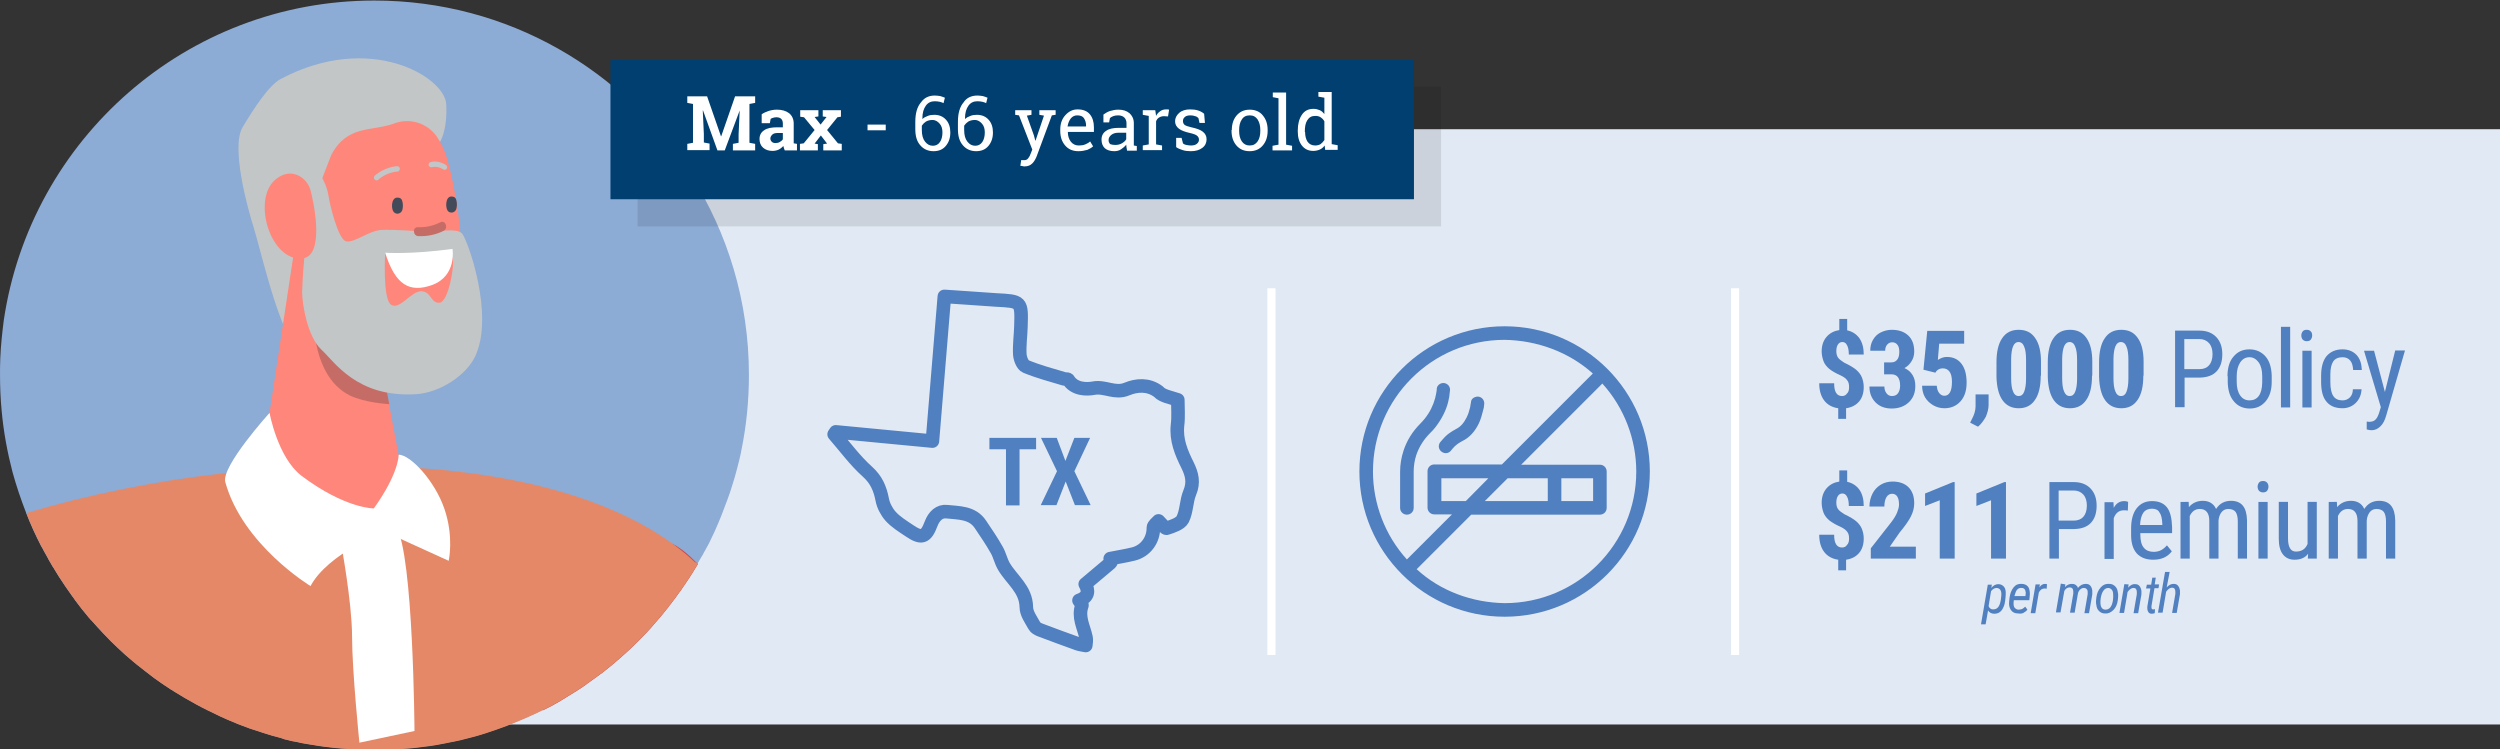 <?xml version="1.0" encoding="utf-8"?>
<!-- Generator: Adobe Illustrator 27.3.1, SVG Export Plug-In . SVG Version: 6.00 Build 0)  -->
<svg version="1.1" id="Layer_1" xmlns="http://www.w3.org/2000/svg" xmlns:xlink="http://www.w3.org/1999/xlink" x="0px" y="0px"
	 viewBox="0 0 921 276.1" style="enable-background:new 0 0 921 276.1;" xml:space="preserve">
<rect x="0" y="0" width="921" height="276.1" fill="#333333" stroke="none"/>
<style type="text/css">
	.st0{fill:#E1E9F4;}
	.st1{fill:#5180C0;}
	.st2{fill:none;stroke:#FFFFFF;stroke-width:3;stroke-miterlimit:10;}
	.st3{fill:none;stroke:#5180C0;stroke-width:5;stroke-linecap:round;stroke-linejoin:round;stroke-miterlimit:10;}
	.st4{fill:#8CABD5;}
	.st5{fill:#F2C3A7;}
	.st6{fill:#FFFFFF;}
	.st7{fill:#FF867A;}
	.st8{fill:#C66C67;}
	.st9{fill:#E7F2F2;}
	.st10{fill:#434A59;}
	.st11{fill:#FFAE43;}
	.st12{opacity:0.1;}
	.st13{fill:#003F70;}
	.st14{fill:#755954;}
	.st15{fill:#7F635D;}
	.st16{fill:#C6C6C6;}
	.st17{fill:#CE4949;}
	.st18{fill:#E58867;}
	.st19{fill:#C2C6C6;}
</style>
<rect x="126.4" y="47.6" class="st0" width="794.6" height="219.3"/>
<g>
	<path class="st1" d="M734.7,226.1c-1,0-1.8-0.4-2.3-1.2l-0.9,5.1h-1.7l2.5-14.6l1.5,0l-0.2,1.2c0.7-0.9,1.6-1.4,2.6-1.4
		c0.9,0,1.6,0.4,2.1,1s0.7,1.6,0.6,2.9c0,0.6-0.1,1.3-0.2,2.2s-0.3,1.7-0.6,2.3C737.4,225.3,736.3,226.1,734.7,226.1z M737.3,218.6
		c-0.1-1.3-0.7-1.9-1.7-2c-0.8,0-1.5,0.4-2.1,1.2l-0.9,5.5c0.3,0.8,0.9,1.2,1.6,1.2c0.8,0,1.4-0.2,1.9-0.8s0.8-1.5,1-2.7
		S737.3,219,737.3,218.6z"/>
	<path class="st1" d="M743.5,226c-1.2,0-2.1-0.4-2.7-1.3s-0.8-2-0.6-3.4l0.1-1c0.2-1.6,0.7-2.9,1.5-3.9s1.8-1.4,3-1.3
		c1,0,1.8,0.4,2.3,1s0.7,1.6,0.7,2.8l-0.1,1.2l-0.1,1l-5.7,0c-0.1,0.6-0.1,1-0.1,1.4c0,0.7,0.2,1.2,0.5,1.5s0.8,0.6,1.3,0.6
		c0.4,0,0.8-0.1,1.2-0.2s0.8-0.5,1.3-0.9l0.8,1.1c-0.4,0.5-0.9,0.9-1.5,1.2S744.2,226.1,743.5,226z M744.8,216.6
		c-1.2-0.1-2,0.6-2.4,2.1l-0.3,0.9l4.1,0l0-0.3c0-0.3,0.1-0.6,0.1-0.9C746.2,217.2,745.7,216.6,744.8,216.6z"/>
	<path class="st1" d="M754,216.9c-0.3-0.1-0.5-0.1-0.8-0.1c-0.9,0-1.6,0.5-2.1,1.5l-1.3,7.6h-1.7l1.8-10.6l1.6,0l-0.2,1.1
		c0.6-0.9,1.3-1.3,2.1-1.3c0.2,0,0.4,0.1,0.7,0.1L754,216.9z"/>
	<path class="st1" d="M760.9,215.3l-0.2,1c0.7-0.8,1.6-1.2,2.6-1.2c0.5,0,1,0.1,1.4,0.4s0.7,0.6,0.8,1.1c0.8-1,1.8-1.5,2.9-1.5
		c0.7,0,1.3,0.2,1.7,0.7s0.6,1,0.7,1.8c0,0.4,0,0.9,0,1.4l-1.2,6.9h-1.7l1.2-7l0-0.8c0-0.5-0.1-0.8-0.4-1.1s-0.6-0.4-1-0.4
		c-0.5,0-1,0.2-1.4,0.6s-0.7,0.9-0.8,1.5v0l-1.2,7h-1.7l1.2-7c0-0.3,0-0.5,0-0.8c0-1-0.5-1.5-1.3-1.5c-0.8,0-1.5,0.4-2,1.3l-1.4,7.9
		h-1.7l1.8-10.6L760.9,215.3z"/>
	<path class="st1" d="M772.3,220.1c0.2-1.5,0.7-2.7,1.6-3.7s1.9-1.4,3.1-1.3c0.8,0,1.4,0.2,2,0.7s0.9,1,1.1,1.8s0.3,1.6,0.2,2.5
		l-0.1,1c-0.2,1.5-0.7,2.7-1.6,3.6s-1.9,1.4-3.1,1.3c-0.8,0-1.4-0.2-2-0.7s-0.9-1-1.1-1.8s-0.3-1.6-0.2-2.5L772.3,220.1z
		 M773.8,221.8c0,0.9,0.1,1.5,0.4,2s0.7,0.7,1.3,0.8c0.8,0,1.4-0.2,1.9-0.8s0.8-1.4,1-2.6l0.1-1.1l0-0.7c0-0.9-0.1-1.6-0.4-2
		s-0.7-0.7-1.3-0.8c-0.8,0-1.4,0.3-1.9,1s-0.8,1.6-1,2.8l-0.1,1L773.8,221.8z"/>
	<path class="st1" d="M784.2,215.3l-0.2,1.2c0.8-0.9,1.6-1.4,2.6-1.3c0.7,0,1.2,0.2,1.6,0.7s0.6,1.1,0.7,1.8c0,0.4,0,0.9,0,1.3
		l-1.2,6.9H786l1.2-7l0-0.8c0-1-0.4-1.5-1.2-1.5c-0.7,0-1.3,0.4-1.9,1.1l-0.3,0.4l-1.3,7.7h-1.7l1.8-10.6L784.2,215.3z"/>
	<path class="st1" d="M794.2,212.7l-0.4,2.6h1.6l-0.2,1.4h-1.5l-1.1,6.6l0,0.4c0,0.6,0.2,0.8,0.6,0.8c0.2,0,0.4,0,0.7-0.1l-0.1,1.5
		c-0.4,0.1-0.7,0.2-1.1,0.2c-0.6,0-1-0.2-1.3-0.7s-0.4-1.2-0.3-2.1l1.1-6.5h-1.6l0.3-1.4h1.6l0.4-2.6H794.2z"/>
	<path class="st1" d="M798.2,216.4c0.8-0.9,1.6-1.3,2.6-1.3c0.7,0,1.2,0.2,1.6,0.7s0.6,1.1,0.7,1.8c0,0.4,0,0.9,0,1.3l-1.2,6.9h-1.7
		l1.2-7l0-0.8c0-1-0.4-1.5-1.2-1.5c-0.7,0-1.3,0.4-1.9,1.1l-0.3,0.4l-1.3,7.7h-1.7l2.6-15h1.7L798.2,216.4z"/>
</g>
<g>
	<g>
		<path class="st1" d="M681.2,142.6c0-1.1-0.2-1.9-0.7-2.5c-0.4-0.6-1.2-1.2-2.2-1.7c-2-0.9-3.4-1.7-4.4-2.5
			c-0.9-0.8-1.7-1.7-2.1-2.8s-0.7-2.3-0.7-3.7c0-2.1,0.6-3.9,1.8-5.3s2.8-2.2,4.7-2.5v-4.1h2.9v4.2c1.9,0.4,3.4,1.4,4.5,2.9
			c1.1,1.6,1.6,3.6,1.6,6h-5.5c0-1.5-0.2-2.7-0.7-3.5c-0.4-0.8-1-1.1-1.7-1.1c-0.7,0-1.2,0.3-1.6,0.9c-0.4,0.6-0.6,1.4-0.6,2.5
			c0,0.9,0.2,1.7,0.6,2.3c0.4,0.6,1.2,1.2,2.3,1.9c2.1,1,3.6,1.9,4.5,2.7c0.9,0.8,1.6,1.7,2,2.7s0.7,2.2,0.7,3.6
			c0,2.2-0.6,4-1.7,5.3c-1.2,1.4-2.8,2.2-4.8,2.5v3.9h-2.9v-3.9c-2.2-0.3-4-1.3-5.2-2.9c-1.2-1.6-1.8-3.7-1.8-6.3h5.5
			c0,1.5,0.2,2.7,0.7,3.5c0.5,0.8,1.2,1.2,2.2,1.2c0.8,0,1.4-0.3,1.8-0.9C681,144.5,681.2,143.7,681.2,142.6z"/>
		<path class="st1" d="M694.1,133.5h2.7c1,0,1.7-0.4,2.2-1.1c0.5-0.7,0.7-1.6,0.7-2.8c0-1.1-0.2-2-0.7-2.6c-0.5-0.6-1.1-0.9-1.9-0.9
			c-0.8,0-1.4,0.3-1.9,0.9c-0.5,0.6-0.7,1.3-0.7,2.2h-5.5c0-1.5,0.3-2.8,1-4c0.7-1.2,1.6-2.1,2.8-2.7s2.6-1,4.1-1
			c2.6,0,4.6,0.7,6.1,2.1c1.5,1.4,2.2,3.4,2.2,5.9c0,1.3-0.3,2.5-1,3.6c-0.7,1.1-1.5,1.9-2.6,2.5c1.3,0.6,2.3,1.4,3,2.6
			c0.7,1.1,1,2.5,1,4c0,2.5-0.8,4.5-2.4,6c-1.6,1.5-3.7,2.3-6.3,2.3c-2.4,0-4.4-0.7-5.9-2.2c-1.5-1.5-2.3-3.4-2.3-5.9h5.5
			c0,1,0.3,1.9,0.8,2.5c0.5,0.7,1.2,1,2,1c0.9,0,1.7-0.3,2.2-1s0.8-1.6,0.8-2.8c0-2.8-1.1-4.2-3.2-4.2h-2.7V133.5z"/>
		<path class="st1" d="M708.6,136.2l1.4-14.3h13.6v4.7h-9.2l-0.5,6c1.1-0.7,2.1-1.1,3.3-1.1c2.3,0,4.1,0.8,5.4,2.5
			c1.3,1.7,1.9,4,1.9,7c0,2.8-0.7,5.1-2.2,6.8c-1.5,1.7-3.5,2.6-6,2.6c-1.5,0-2.9-0.4-4.1-1.1s-2.3-1.7-3-2.9s-1.1-2.7-1.1-4.3h5.4
			c0.1,1.2,0.4,2.1,0.9,2.7c0.5,0.6,1.1,1,1.9,1c0.9,0,1.6-0.4,2.1-1.3c0.5-0.9,0.7-2.2,0.7-3.9c0-1.6-0.3-2.9-0.9-3.7
			c-0.6-0.8-1.4-1.2-2.5-1.2c-1,0-1.8,0.4-2.4,1.1l-0.3,0.5L708.6,136.2z"/>
		<path class="st1" d="M728.7,157.2l-2.9-1.5l0.7-1.4c0.8-1.5,1.3-3.1,1.3-4.6v-4.4h4.8l0,3.9c0,1.4-0.4,2.8-1,4.3
			C730.8,154.9,729.9,156.2,728.7,157.2z"/>
		<path class="st1" d="M751.8,138.4c0,3.9-0.7,6.9-2.1,8.9c-1.4,2.1-3.4,3.1-6,3.1c-2.6,0-4.6-1-6-3s-2.1-4.9-2.2-8.6v-5.3
			c0-3.9,0.7-6.9,2.1-8.9c1.4-2.1,3.4-3.1,6.1-3.1s4.7,1,6.1,3.1c1.4,2,2.1,4.9,2.1,8.7V138.4z M746.4,132.7c0-2.2-0.2-3.9-0.7-5
			c-0.4-1.1-1.1-1.7-2.1-1.7c-1.7,0-2.6,2-2.7,6.1v7c0,2.3,0.2,4,0.7,5.1c0.4,1.1,1.1,1.7,2.1,1.7c0.9,0,1.6-0.5,2-1.6
			c0.4-1,0.7-2.6,0.7-4.8V132.7z"/>
		<path class="st1" d="M770.7,138.4c0,3.9-0.7,6.9-2.1,8.9c-1.4,2.1-3.4,3.1-6,3.1c-2.6,0-4.6-1-6-3s-2.1-4.9-2.2-8.6v-5.3
			c0-3.9,0.7-6.9,2.1-8.9c1.4-2.1,3.4-3.1,6.1-3.1s4.7,1,6.1,3.1c1.4,2,2.1,4.9,2.1,8.7V138.4z M765.2,132.7c0-2.2-0.2-3.9-0.7-5
			c-0.4-1.1-1.1-1.7-2.1-1.7c-1.7,0-2.6,2-2.7,6.1v7c0,2.3,0.2,4,0.7,5.1c0.4,1.1,1.1,1.7,2.1,1.7c0.9,0,1.6-0.5,2-1.6
			c0.4-1,0.7-2.6,0.7-4.8V132.7z"/>
		<path class="st1" d="M789.6,138.4c0,3.9-0.7,6.9-2.1,8.9c-1.4,2.1-3.4,3.1-6,3.1c-2.6,0-4.6-1-6-3s-2.1-4.9-2.2-8.6v-5.3
			c0-3.9,0.7-6.9,2.1-8.9c1.4-2.1,3.4-3.1,6.1-3.1s4.7,1,6.1,3.1c1.4,2,2.1,4.9,2.1,8.7V138.4z M784.1,132.7c0-2.2-0.2-3.9-0.7-5
			c-0.4-1.1-1.1-1.7-2.1-1.7c-1.7,0-2.6,2-2.7,6.1v7c0,2.3,0.2,4,0.7,5.1c0.4,1.1,1.1,1.7,2.1,1.7c0.9,0,1.6-0.5,2-1.6
			c0.4-1,0.7-2.6,0.7-4.8V132.7z"/>
		<path class="st1" d="M804.8,139v11h-3.5v-28.2h9c2.6,0,4.7,0.8,6.2,2.4c1.5,1.6,2.2,3.7,2.2,6.3c0,2.7-0.7,4.8-2.1,6.3
			c-1.4,1.5-3.4,2.2-6,2.3H804.8z M804.8,136h5.4c1.6,0,2.8-0.5,3.6-1.4c0.8-0.9,1.3-2.3,1.3-4.1c0-1.7-0.4-3.1-1.3-4.1
			c-0.9-1-2.1-1.5-3.6-1.5h-5.5V136z"/>
		<path class="st1" d="M820.6,138.6c0-3,0.7-5.5,2.2-7.2c1.5-1.8,3.4-2.7,5.9-2.7c2.4,0,4.4,0.9,5.9,2.6c1.5,1.7,2.2,4.1,2.3,7.1
			v2.2c0,3-0.7,5.4-2.2,7.2c-1.5,1.8-3.4,2.7-5.9,2.7c-2.4,0-4.4-0.9-5.8-2.6c-1.5-1.7-2.2-4-2.3-7V138.6z M824,140.6
			c0,2.2,0.4,3.8,1.3,5.1c0.8,1.2,2,1.8,3.4,1.8c3,0,4.6-2.2,4.7-6.5v-2.4c0-2.1-0.4-3.8-1.3-5.1c-0.9-1.2-2-1.9-3.4-1.9
			c-1.4,0-2.5,0.6-3.4,1.9c-0.8,1.2-1.3,2.9-1.3,5.1V140.6z"/>
		<path class="st1" d="M843.7,150.1h-3.4v-29.7h3.4V150.1z"/>
		<path class="st1" d="M851.8,123.6c0,0.6-0.2,1.1-0.5,1.5c-0.3,0.4-0.8,0.6-1.5,0.6c-0.6,0-1.1-0.2-1.5-0.6
			c-0.3-0.4-0.5-0.9-0.5-1.5c0-0.6,0.2-1.1,0.5-1.5c0.3-0.4,0.8-0.6,1.5-0.6s1.1,0.2,1.5,0.6C851.7,122.5,851.8,123,851.8,123.6z
			 M851.6,150.1h-3.4v-20.9h3.4V150.1z"/>
		<path class="st1" d="M863,147.5c1.1,0,2-0.4,2.7-1.1c0.7-0.7,1.1-1.7,1.1-3h3.2c-0.1,2-0.8,3.7-2.1,5c-1.3,1.3-3,2-4.9,2
			c-2.6,0-4.6-0.8-5.9-2.4c-1.4-1.6-2-4.1-2-7.3v-2.3c0-3.2,0.7-5.6,2-7.2c1.4-1.6,3.3-2.5,5.9-2.5c2.1,0,3.8,0.7,5.1,2
			c1.3,1.4,1.9,3.2,2,5.6h-3.2c-0.1-1.5-0.4-2.7-1.1-3.5c-0.7-0.8-1.6-1.2-2.8-1.2c-1.5,0-2.7,0.5-3.4,1.5c-0.7,1-1.1,2.6-1.1,4.9
			v2.7c0,2.5,0.4,4.2,1.1,5.2C860.3,147,861.5,147.5,863,147.5z"/>
		<path class="st1" d="M878.6,144.4l3.8-15.3h3.6l-6.9,23.9c-0.5,1.8-1.2,3.2-2.2,4.1c-0.9,0.9-2,1.4-3.2,1.4
			c-0.5,0-1.1-0.1-1.8-0.3v-2.9l0.8,0.1c1,0,1.8-0.2,2.3-0.7c0.6-0.5,1-1.3,1.4-2.4l0.7-2.3l-6.2-20.8h3.7L878.6,144.4z"/>
	</g>
	<g>
		<path class="st1" d="M681.2,198.4c0-1.1-0.2-1.9-0.7-2.5c-0.4-0.6-1.2-1.2-2.2-1.7c-2-0.9-3.4-1.7-4.4-2.5
			c-0.9-0.8-1.7-1.7-2.1-2.8s-0.7-2.3-0.7-3.7c0-2.1,0.6-3.9,1.8-5.3s2.8-2.2,4.7-2.5v-4.1h2.9v4.2c1.9,0.4,3.4,1.4,4.5,2.9
			c1.1,1.6,1.6,3.6,1.6,6h-5.5c0-1.5-0.2-2.7-0.7-3.5c-0.4-0.8-1-1.1-1.7-1.1c-0.7,0-1.2,0.3-1.6,0.9c-0.4,0.6-0.6,1.4-0.6,2.5
			c0,0.9,0.2,1.7,0.6,2.3c0.4,0.6,1.2,1.2,2.3,1.9c2.1,1,3.6,1.9,4.5,2.7c0.9,0.8,1.6,1.7,2,2.7s0.7,2.2,0.7,3.6
			c0,2.2-0.6,4-1.7,5.3c-1.2,1.4-2.8,2.2-4.8,2.5v3.9h-2.9v-3.9c-2.2-0.3-4-1.3-5.2-2.9c-1.2-1.6-1.8-3.7-1.8-6.3h5.5
			c0,1.5,0.2,2.7,0.7,3.5c0.5,0.8,1.2,1.2,2.2,1.2c0.8,0,1.4-0.3,1.8-0.9C681,200.2,681.2,199.4,681.2,198.4z"/>
		<path class="st1" d="M705.8,205.8h-16.6V202l7.6-9.7c1-1.3,1.7-2.5,2.1-3.5s0.7-2,0.7-2.9c0-1.3-0.2-2.2-0.6-2.9
			c-0.4-0.7-1.1-1.1-1.9-1.1c-0.9,0-1.6,0.4-2.1,1.2c-0.5,0.8-0.8,2-0.8,3.5h-5.5c0-1.7,0.4-3.3,1.1-4.7c0.7-1.4,1.7-2.5,3-3.3
			c1.3-0.8,2.8-1.2,4.4-1.2c2.5,0,4.5,0.7,5.9,2.1c1.4,1.4,2.1,3.4,2.1,5.9c0,1.6-0.4,3.2-1.2,4.8s-2.2,3.6-4.2,6l-3.6,5.2h9.6
			V205.8z"/>
		<path class="st1" d="M720.1,205.8h-5.5v-21.5l-5.4,2.1v-4.6l10.3-4.2h0.6V205.8z"/>
		<path class="st1" d="M739,205.8h-5.5v-21.5l-5.4,2.1v-4.6l10.3-4.2h0.6V205.8z"/>
		<path class="st1" d="M758.5,194.8v11h-3.5v-28.2h9c2.6,0,4.7,0.8,6.2,2.4c1.5,1.6,2.2,3.7,2.2,6.3c0,2.7-0.7,4.8-2.1,6.3
			c-1.4,1.5-3.4,2.2-6,2.3H758.5z M758.5,191.8h5.4c1.6,0,2.8-0.5,3.6-1.4c0.8-0.9,1.3-2.3,1.3-4.1c0-1.7-0.4-3.1-1.3-4.1
			c-0.9-1-2.1-1.5-3.6-1.5h-5.5V191.8z"/>
		<path class="st1" d="M783.9,188.1c-0.5-0.1-1-0.1-1.5-0.1c-1.8,0-3,1-3.7,2.9v15h-3.4v-20.9h3.3l0.1,2.1c0.9-1.7,2.2-2.5,3.9-2.5
			c0.5,0,1,0.1,1.4,0.3L783.9,188.1z"/>
		<path class="st1" d="M793.2,206.2c-2.6,0-4.6-0.8-6-2.3c-1.4-1.6-2.1-3.8-2.1-6.8v-2.5c0-3.1,0.7-5.6,2-7.3
			c1.4-1.8,3.3-2.7,5.7-2.7c2.5,0,4.3,0.8,5.5,2.3s1.8,4,1.9,7.3v2.2h-11.7v0.5c0,2.2,0.4,3.9,1.3,4.9c0.8,1,2.1,1.5,3.6,1.5
			c1,0,1.9-0.2,2.7-0.6c0.8-0.4,1.5-1,2.2-1.8l1.8,2.2C798.5,205.2,796.3,206.2,793.2,206.2z M792.8,187.4c-1.4,0-2.5,0.5-3.2,1.5
			c-0.7,1-1.1,2.5-1.2,4.5h8.2V193c-0.1-2-0.4-3.4-1.1-4.3C795.1,187.9,794.1,187.4,792.8,187.4z"/>
		<path class="st1" d="M806.3,184.9l0.1,1.9c1.3-1.5,3-2.3,5.1-2.3c2.3,0,4,1,4.9,3c1.3-2,3.1-3,5.5-3c3.9,0,5.8,2.4,5.9,7.2v14.1
			h-3.4V192c0-1.5-0.3-2.7-0.8-3.4s-1.5-1.1-2.7-1.1c-1,0-1.9,0.4-2.5,1.2c-0.6,0.8-1,1.8-1.1,3.1v14h-3.4v-13.9
			c0-2.9-1.2-4.4-3.5-4.4c-1.7,0-2.9,0.9-3.7,2.6v15.7h-3.4v-20.9H806.3z"/>
		<path class="st1" d="M835.7,179.3c0,0.6-0.2,1.1-0.5,1.5c-0.3,0.4-0.8,0.6-1.5,0.6c-0.6,0-1.1-0.2-1.5-0.6
			c-0.3-0.4-0.5-0.9-0.5-1.5c0-0.6,0.2-1.1,0.5-1.5c0.3-0.4,0.8-0.6,1.5-0.6s1.1,0.2,1.5,0.6C835.6,178.3,835.7,178.8,835.7,179.3z
			 M835.5,205.8H832v-20.9h3.4V205.8z"/>
		<path class="st1" d="M850.3,204c-1.1,1.5-2.8,2.2-5,2.2c-1.9,0-3.3-0.7-4.3-2s-1.5-3.2-1.5-5.7v-13.6h3.4v13.4
			c0,3.3,1,4.9,2.9,4.9c2.1,0,3.5-0.9,4.3-2.8v-15.5h3.4v20.9h-3.3L850.3,204z"/>
		<path class="st1" d="M860.9,184.9l0.1,1.9c1.3-1.5,3-2.3,5.1-2.3c2.3,0,4,1,4.9,3c1.3-2,3.1-3,5.5-3c3.9,0,5.8,2.4,5.9,7.2v14.1
			h-3.4V192c0-1.5-0.3-2.7-0.8-3.4s-1.5-1.1-2.7-1.1c-1,0-1.9,0.4-2.5,1.2c-0.6,0.8-1,1.8-1.1,3.1v14h-3.4v-13.9
			c0-2.9-1.2-4.4-3.5-4.4c-1.7,0-2.9,0.9-3.7,2.6v15.7h-3.4v-20.9H860.9z"/>
	</g>
</g>
<line class="st2" x1="468.4" y1="106.2" x2="468.4" y2="241.3"/>
<line class="st2" x1="639.2" y1="106.2" x2="639.2" y2="241.3"/>
<path class="st1" d="M554.3,120.2c29.5,0,53.5,23.9,53.5,53.5s-23.9,53.5-53.5,53.5c-29.5,0-53.5-23.9-53.5-53.5
	S524.8,120.2,554.3,120.2L554.3,120.2z M590.3,141.3l-29.9,29.9h29c1.4,0,2.5,1.1,2.5,2.5v13.4c0,1.4-1.1,2.5-2.5,2.5H542
	l-20.1,20.1c8.8,8.1,20.5,12.3,32.4,12.5c26.8,0,48.5-21.7,48.5-48.5C602.8,161.8,598.3,150.1,590.3,141.3L590.3,141.3z
	 M554.3,125.2c-26.8,0-48.5,21.7-48.5,48.5c0,11.9,4.5,23.6,12.5,32.4l16.6-16.6h-6.5c-1.4,0-2.5-1.1-2.5-2.5v-13.4
	c0-1.4,1.1-2.5,2.5-2.5h24.9l33.5-33.5C577.9,129.6,566.2,125.4,554.3,125.2L554.3,125.2z M531.7,141.1c1.4,0,2.5,1.1,2.5,2.5
	c-0.2,2.3-0.4,3.3-0.7,4.5c-0.8,3.2-2.4,6.3-4.7,9.3c-0.6,0.8-1.3,1.5-2,2.2c-2.4,2.4-4,5.1-5,7.9c-0.7,2.1-1,4.2-1,6.2v13.4
	c0,1.4-1.1,2.5-2.5,2.5s-2.5-1.1-2.5-2.5v-13.4c0-2.5,0.4-5.1,1.3-7.8c1.2-3.6,3.2-6.9,6.2-9.9c0.6-0.6,1.1-1.2,1.6-1.8
	c1.9-2.4,3.1-4.9,3.8-7.5c0.2-0.9,0.4-1.7,0.5-2.4c0.1-0.7,0.1-0.8,0.1-0.8C529.2,142.2,530.4,141.1,531.7,141.1L531.7,141.1z
	 M544.2,146.1l0.3,0c1.4,0.1,2.4,1.3,2.3,2.7c-0.1,1.2-0.2,1.7-0.4,2.3c-0.4,1.7-0.9,3.4-1.6,4.9c-1.4,2.9-3.4,5.2-6.1,6.5
	c-0.6,0.3-1.2,0.7-1.8,1.1c-0.7,0.5-1.3,1.1-1.7,1.6c-0.3,0.3-0.4,0.5-0.5,0.6c-0.8,1.2-2.3,1.5-3.5,0.7c-1.2-0.8-1.5-2.3-0.7-3.5
	c1.6-1.9,2.4-2.7,3.4-3.4c0.8-0.6,1.7-1.1,2.6-1.6c1.6-0.8,2.8-2.2,3.8-4.2c0.6-1.2,1-2.5,1.3-3.8c0.2-1.5,0.3-1.6,0.3-1.7
	C541.9,147,542.9,146.3,544.2,146.1L544.2,146.1z M570.2,176.2h-14.8l-8.4,8.4h23.2V176.2z M548.3,176.2h-17.3v8.4h9L548.3,176.2z
	 M586.9,176.2h-11.7v8.4h11.7V176.2z M586.9,176.2"/>
<g>
	<g>
		<path class="st1" d="M381.8,165.5h-6.2v20.7h-5v-20.7h-6.1v-4.2h17.2V165.5z"/>
		<path class="st1" d="M392.5,169.8l3.3-8.5h5.8l-5.8,12.3l6,12.5h-5.8l-3.4-8.7l-3.4,8.7h-5.8l6-12.5l-5.9-12.3h5.8L392.5,169.8z"
			/>
	</g>
	<path class="st3" d="M433.9,147.3c0,3,0.3,6.2-0.1,9.3c-0.6,5.5,1.4,10.2,3.7,14.8c1.6,3.3,2.4,6.3,0.8,10.1
		c-1.3,3.1-1.1,6.8-2.6,9.8c-0.9,1.7-3.8,2.6-5.9,3.3c-0.5,0.2-1.7-1.4-3-2.7c-0.6,0.7-1.9,1.6-1.9,2.5c0.1,4.4-2.8,8.6-7.4,9.7
		c-2.8,0.7-5.6,1.1-8.5,1.7c0.1,0.7,0.3,1.5,0.3,1.4c-3.4,2.9-6.3,5.3-9.5,8c1.3,2.3,1.4,4.7-2.3,6c0.4,0.7,1.2,1.4,1.1,1.8
		c-1.6,4.3,0.7,8,1.5,11.9c0.2,0.9,0,2-0.1,2.9c-1-0.2-2-0.3-2.9-0.6c-4.7-1.7-9.4-3.4-14.1-5.2c-0.7-0.3-1.6-0.8-1.9-1.4
		c-1.2-2.2-3-4.6-3-6.9c-0.1-6.7-5.4-10.1-8.3-15.1c-1.1-1.9-1.5-4.1-2.6-6c-1.8-3.2-3.9-6.3-6-9.4c-3-4.5-8-4.2-12.4-4.7
		c-2.7-0.3-4.7,1.6-5.8,4.5c-1.9,5.1-3.6,5.5-8,2.5c-2.4-1.6-5-3.2-6.9-5.3c-1.5-1.7-2.7-4-3.1-6.2c-0.8-4.1-2.2-7.3-5.4-10.2
		c-4.6-4.1-8.3-9.2-12.3-13.8c0.2-0.3,0.4-0.6,0.6-0.9c11.7,1.1,23.3,2.2,35.6,3.4c1.5-17.9,2.9-35.4,4.4-53.3
		c6.5,0.4,12.7,0.9,18.9,1.3c9.6,0.5,9.6,0.4,9.3,9.9c-0.1,3.4-0.6,6.8-0.4,10.2c0.1,1.5,1,3.9,2.2,4.4c4.6,1.9,9.5,3.2,14.2,4.6
		c0.4,0.1,1.2,0,1.4,0.2c2.2,3.7,6.8,3.7,9.4,3.2c4.2-0.8,7.9,2.2,12.3,0.3c3.4-1.4,7.8-1.9,11.6,1
		C428.2,145.9,430.9,146.3,433.9,147.3z"/>
</g>
<g>
	<g>
		<path class="st4" d="M275.9,138.1c0,9.4-0.9,18.5-2.7,27.4c-0.1,0.4-0.2,0.8-0.2,1.1c-0.4,1.8-0.8,3.6-1.3,5.4
			c-0.6,2.4-1.3,4.9-2.1,7.3c-0.5,1.6-1,3.2-1.6,4.7v0c-1.4,3.9-2.9,7.7-4.6,11.5c-0.2,0.5-0.5,1-0.7,1.5c-0.9,2-1.9,4-3,5.9
			c0,0.1-0.1,0.2-0.2,0.3c-0.4,0.8-0.8,1.6-1.3,2.3c-0.4,0.7-0.8,1.4-1.2,2.1c0,0,0,0,0,0c-0.3,0.5-0.6,1-0.9,1.5
			c-1.6,2.7-3.3,5.2-5.1,7.8c-0.2,0.4-0.5,0.7-0.8,1.1c-0.9,1.3-1.8,2.5-2.8,3.8c-0.2,0.3-0.5,0.7-0.8,1v0c-0.2,0.2-0.3,0.4-0.5,0.7
			c-1.4,1.8-2.8,3.5-4.3,5.2c-0.3,0.3-0.6,0.7-0.9,1c-0.3,0.4-0.7,0.8-1,1.2c-1,1.1-2,2.2-3,3.2c-2.7,2.8-5.6,5.6-8.6,8.2
			c-1.1,1-2.3,1.9-3.4,2.9c-1,0.8-2,1.6-3,2.4c-0.3,0.2-0.6,0.5-1,0.7c-0.3,0.2-0.5,0.4-0.8,0.6c-0.4,0.3-0.7,0.5-1.1,0.8
			c0,0,0,0,0,0c-0.7,0.5-1.4,1-2.1,1.5c-0.3,0.2-0.6,0.4-0.8,0.6c-0.3,0.2-0.5,0.4-0.8,0.6c-1.9,1.3-3.8,2.5-5.8,3.7
			c-0.7,0.4-1.4,0.9-2.1,1.3c-0.2,0.1-0.3,0.2-0.5,0.3c-0.3,0.2-0.5,0.3-0.8,0.5c-2,1.2-4.1,2.3-6.2,3.3c-0.1,0.1-0.3,0.2-0.4,0.2
			c-1,0.5-2.1,1-3.1,1.5c-0.1,0-0.2,0.1-0.3,0.1c-1,0.5-2.1,1-3.1,1.4h0c-0.6,0.3-1.3,0.5-1.9,0.8c-0.7,0.3-1.4,0.6-2.2,0.9
			c-0.7,0.3-1.5,0.6-2.2,0.9c0,0,0,0,0,0c-2.6,1-5.3,1.9-8,2.8c-1.6,0.5-3.2,1-4.8,1.4c0,0,0,0,0,0c-2.9,0.8-5.8,1.5-8.7,2
			c-0.3,0.1-0.6,0.1-0.9,0.2c-1.4,0.3-2.8,0.5-4.3,0.8c0,0-0.1,0-0.1,0c-1.2,0.2-2.4,0.4-3.6,0.5c-0.5,0.1-1,0.1-1.5,0.2
			c-2.1,0.3-4.2,0.5-6.4,0.6c-2.4,0.2-4.8,0.3-7.3,0.4c-1.1,0-2.1,0-3.2,0c-1.9,0-3.8,0-5.6-0.1c-1.1,0-2.1-0.1-3.2-0.2
			c-1-0.1-2.1-0.1-3.1-0.2c-0.8-0.1-1.6-0.1-2.4-0.2c-2.7-0.3-5.5-0.6-8.2-1.1c-0.8-0.1-1.7-0.3-2.5-0.4c-1.2-0.2-2.4-0.4-3.5-0.7
			c-0.4-0.1-0.7-0.1-1.1-0.2c-0.2,0-0.4-0.1-0.6-0.1c-0.6-0.1-1.1-0.3-1.6-0.4c-0.1,0-0.3-0.1-0.4-0.1c-0.3-0.1-0.6-0.1-0.9-0.2
			c-0.2-0.1-0.4-0.1-0.6-0.2c-0.1,0-0.1,0-0.2-0.1c0,0,0,0,0,0c-0.3-0.1-0.7-0.2-1-0.3c-0.4-0.1-0.8-0.2-1.1-0.3
			c-1.2-0.3-2.3-0.6-3.5-1c-0.6-0.2-1.3-0.4-1.9-0.6h0c-1.5-0.5-3.1-1-4.6-1.5c-2.8-1-5.6-2.1-8.3-3.3c-0.1,0-0.2-0.1-0.2-0.1
			c-0.3-0.1-0.6-0.3-0.9-0.4c-1-0.4-2-0.9-3-1.4c-1-0.5-2.1-1-3.1-1.5c-2.9-1.4-5.7-3-8.5-4.6c-1.3-0.8-2.5-1.5-3.8-2.3
			c-0.4-0.3-0.9-0.6-1.3-0.8c-1-0.7-2-1.3-3-2c-2.1-1.4-4.1-2.9-6.1-4.5c-0.1-0.1-0.3-0.2-0.4-0.3c-1.1-0.9-2.2-1.7-3.3-2.6
			c-0.2-0.2-0.4-0.4-0.6-0.5c-1.1-1-2.3-1.9-3.4-2.9c0,0-0.1-0.1-0.1-0.1c-1.7-1.5-3.3-3.1-5-4.7c-1-1-1.9-2-2.9-3
			c-1.4-1.5-2.8-3-4.1-4.5c-0.2-0.2-0.3-0.3-0.5-0.5c-0.6-0.6-1.1-1.3-1.6-1.9c-1.2-1.4-2.3-2.8-3.4-4.3c-0.2-0.3-0.4-0.6-0.7-0.9
			c-0.2-0.3-0.4-0.6-0.6-0.9c-0.2-0.3-0.4-0.5-0.6-0.8c-1.7-2.4-3.4-4.8-4.9-7.2c-0.5-0.9-1.1-1.7-1.6-2.6c-0.2-0.4-0.4-0.7-0.7-1.1
			c-0.3-0.5-0.5-0.9-0.8-1.4c-0.4-0.6-0.7-1.2-1-1.8c0,0,0,0,0,0c0,0,0,0,0,0c-0.5-0.8-0.9-1.7-1.4-2.5c-0.3-0.6-0.6-1.2-1-1.8
			c-2-3.9-3.9-8-5.5-12.2c-1.9-4.9-3.6-9.9-5-15c-1.9-7.3-3.3-14.8-4-22.6c-0.4-4.3-0.6-8.7-0.6-13.1c0-2.1,0-4.1,0.1-6.2
			c0.2-4.8,0.7-9.4,1.3-14.1C11.3,51.3,68.6,0.2,137.9,0.2c49.2,0,92.3,25.7,116.7,64.4C268.1,85.9,275.9,111.1,275.9,138.1z"/>
	</g>
	<g>
		<g>
			<g>
				<g>
					<path class="st17" d="M199.6,261.5c-1,0.5-2.1,1-3.1,1.5c7.9-37.6,26.2-63.7,49.6-63c1.1,0,2.6,0.7,4.4,2c0,0,0,0,0,0
						c1.6,1.1,3.4,2.6,5.4,4.6c0.1,0.1,0.1,0.1,0.2,0.2c0.3,0.3,0.7,0.6,1,1c-0.3,0.5-0.6,1-0.9,1.5c-1.6,2.7-3.3,5.2-5.1,7.8
						c-0.2,0.4-0.5,0.7-0.8,1.1c-0.9,1.3-1.8,2.5-2.8,3.8c-0.2,0.3-0.5,0.7-0.8,1v0c-0.2,0.2-0.3,0.4-0.5,0.7
						c-1.4,1.8-2.8,3.5-4.3,5.2c-0.3,0.3-0.6,0.7-0.9,1c-0.3,0.4-0.7,0.8-1,1.2c-1,1.1-2,2.2-3,3.2c-2.7,2.8-5.6,5.6-8.6,8.2
						c-1.1,1-2.3,1.9-3.4,2.9c-1,0.8-2,1.6-3,2.4c-0.3,0.2-0.6,0.5-1,0.7c-0.3,0.2-0.5,0.4-0.8,0.6c-0.4,0.3-0.7,0.5-1.1,0.8
						c0,0,0,0,0,0c-0.7,0.5-1.4,1-2.1,1.5c-0.3,0.2-0.6,0.4-0.8,0.6c-0.3,0.2-0.5,0.4-0.8,0.6c-1.9,1.3-3.8,2.5-5.8,3.7
						c-0.7,0.4-1.4,0.9-2.1,1.3c-0.2,0.1-0.3,0.2-0.5,0.3c-0.3,0.2-0.5,0.3-0.8,0.5c-2,1.2-4.1,2.3-6.2,3.3
						C199.9,261.4,199.8,261.5,199.6,261.5z"/>
				</g>
			</g>
		</g>
		<g>
			<g>
				<path class="st18" d="M257.1,207.7C257.1,207.7,257.1,207.7,257.1,207.7c-0.3,0.5-0.6,1-0.9,1.5c-1.6,2.7-3.3,5.2-5.1,7.8
					c-0.2,0.4-0.5,0.7-0.8,1.1c-0.9,1.3-1.8,2.5-2.8,3.8c-0.2,0.3-0.5,0.7-0.8,1v0c-0.2,0.2-0.3,0.4-0.5,0.7
					c-1.4,1.8-2.8,3.5-4.3,5.2c-0.3,0.3-0.6,0.7-0.9,1c-0.3,0.4-0.7,0.8-1,1.2c-1,1.1-2,2.2-3,3.2c-2.7,2.8-5.6,5.6-8.6,8.2
					c-1.1,1-2.3,1.9-3.4,2.9c-1,0.8-2,1.6-3,2.4c-0.3,0.2-0.6,0.5-1,0.7c-0.3,0.2-0.5,0.4-0.8,0.6c-0.4,0.3-0.7,0.5-1.1,0.8
					c0,0,0,0,0,0c-0.7,0.5-1.4,1-2.1,1.5c-0.3,0.2-0.6,0.4-0.8,0.6c-0.3,0.2-0.5,0.4-0.8,0.6c-1.9,1.3-3.8,2.5-5.8,3.7
					c-0.7,0.4-1.4,0.9-2.1,1.3c-0.2,0.1-0.3,0.2-0.5,0.3c-0.3,0.2-0.5,0.3-0.8,0.5c-2,1.2-4.1,2.3-6.2,3.3c-0.1,0.1-0.3,0.2-0.4,0.2
					c-1,0.5-2.1,1-3.1,1.5c-0.1,0-0.2,0.1-0.3,0.1c-1,0.5-2.1,1-3.1,1.4h0c-0.6,0.3-1.3,0.5-1.9,0.8c-0.7,0.3-1.4,0.6-2.2,0.9
					c-0.7,0.3-1.5,0.6-2.2,0.9c0,0,0,0,0,0c-2.6,1-5.3,1.9-8,2.8c-1.6,0.5-3.2,1-4.8,1.4c0,0,0,0,0,0c-2.9,0.8-5.8,1.5-8.7,2
					c-0.3,0.1-0.6,0.1-0.9,0.2c-1.4,0.3-2.8,0.5-4.3,0.8c0,0-0.1,0-0.1,0c-1.2,0.2-2.4,0.4-3.6,0.5c-0.5,0.1-1,0.1-1.5,0.2
					c-2.1,0.3-4.2,0.5-6.4,0.6c-2.4,0.2-4.8,0.3-7.3,0.4c-1.1,0-2.1,0-3.2,0c-1.9,0-3.8,0-5.6-0.1c-1.1,0-2.1-0.1-3.2-0.2
					c-1-0.1-2.1-0.1-3.1-0.2c-0.8-0.1-1.6-0.1-2.4-0.2c-2.7-0.3-5.5-0.6-8.2-1.1c-0.8-0.1-1.7-0.3-2.5-0.4c-1.2-0.2-2.4-0.4-3.5-0.7
					c-0.4-0.1-0.7-0.1-1.1-0.2c-0.2,0-0.4-0.1-0.6-0.1c-0.6-0.1-1.1-0.3-1.6-0.4c-0.1,0-0.3-0.1-0.4-0.1c-0.3-0.1-0.6-0.1-0.9-0.2
					c-0.2-0.1-0.4-0.1-0.6-0.2c-0.1,0-0.1,0-0.2-0.1c0,0,0,0,0,0c-0.3-0.1-0.7-0.2-1-0.3c-0.4-0.1-0.8-0.2-1.1-0.3
					c-1.2-0.3-2.3-0.6-3.5-1c-0.6-0.2-1.3-0.4-1.9-0.6h0c-1.5-0.5-3.1-1-4.6-1.5c-2.8-1-5.6-2.1-8.3-3.3c-0.1,0-0.2-0.1-0.2-0.1
					c-0.3-0.1-0.6-0.3-0.9-0.4c-1-0.4-2-0.9-3-1.4c-1-0.5-2.1-1-3.1-1.5c-2.9-1.4-5.7-3-8.5-4.6c-1.3-0.8-2.5-1.5-3.8-2.3
					c-0.4-0.3-0.9-0.6-1.3-0.8c-1-0.7-2-1.3-3-2c-2.1-1.4-4.1-2.9-6.1-4.5c-0.1-0.1-0.3-0.2-0.4-0.3c-1.1-0.9-2.2-1.7-3.3-2.6
					c-0.2-0.2-0.4-0.4-0.6-0.5c-1.1-1-2.3-1.9-3.4-2.9c0,0-0.1-0.1-0.1-0.1c-1.7-1.5-3.3-3.1-5-4.7c-1-1-1.9-2-2.9-3
					c-1.4-1.5-2.8-3-4.1-4.5c-0.2-0.2-0.3-0.3-0.5-0.5c-0.6-0.6-1.1-1.3-1.6-1.9c-1.2-1.4-2.3-2.8-3.4-4.3c-0.2-0.3-0.4-0.6-0.7-0.9
					c-0.2-0.3-0.4-0.6-0.6-0.9c-0.2-0.3-0.4-0.5-0.6-0.8c-1.7-2.4-3.4-4.8-4.9-7.2c-0.5-0.9-1.1-1.7-1.6-2.6
					c-0.2-0.4-0.4-0.7-0.7-1.1c-0.3-0.5-0.5-0.9-0.8-1.4c-0.4-0.6-0.7-1.2-1-1.8c0,0,0,0,0,0c0,0,0,0,0,0c-0.5-0.8-0.9-1.7-1.4-2.5
					c-0.3-0.6-0.6-1.2-1-1.8c-2-3.9-3.9-8-5.5-12.2c23.2-6.9,48.4-12,73.9-14.8c4.2-0.5,8.4-0.9,12.6-1.2c3.8-0.3,7.7-0.6,11.5-0.8
					c13-0.7,25.8-0.9,38.3-0.3c0.6,0,1.1,0.1,1.7,0.1c2.1,0.1,4.3,0.2,6.4,0.4c38.7,2.6,73.4,12,96.3,29.9c0,0,0,0,0,0
					c1.9,1.5,3.7,3,5.4,4.6c0.1,0.1,0.1,0.1,0.2,0.2C256.4,207.1,256.7,207.4,257.1,207.7z"/>
			</g>
		</g>
		<g>
			<g>
				<path class="st6" d="M125.6,200c0,0,4.1,21.9,4.1,34.5c0,12.6,2.7,39.1,2.7,39.1l20.3-4.3c0,0-0.4-65-6.7-75.1
					C139.8,184.1,125.6,200,125.6,200z"/>
			</g>
		</g>
		<g>
			<g>
				<g>
					<g>
						<g>
							<g>
								<path class="st19" d="M162,52.4c0,0,2.9-4,2.4-14c-0.5-10-28-26.8-61-9.3c-4.3,2.3-9.6,10.4-14,17.7
									c-4.4,7.3,1.7,29.6,4.2,37.5c2.5,7.9,11,46,18.2,44.9C119.1,128.2,159.1,61.6,162,52.4z"/>
							</g>
						</g>
					</g>
				</g>
			</g>
			<g>
				<g>
					<g>
						<g>
							<g>
								<g>
									<g>
										<g>
											<g>
												<path class="st7" d="M95.4,177.7c0.6,8.7,61.6,28.1,51.4-10.3l-1.9-10.1l-8.9-47l-1-5.5l-26.7-12L95.4,177.7z"/>
											</g>
										</g>
									</g>
								</g>
							</g>
						</g>
					</g>
				</g>
				<g>
					<g>
						<g>
							<g>
								<g>
									<g>
										<g>
											<g>
												<path class="st8" d="M115.5,112.5c0,0-2.1,25.5,13.4,33.2c5.5,2.7,14.5,3.2,14.5,3.2l-7.3-38.5
													C125.9,111.4,115.5,112.5,115.5,112.5z"/>
											</g>
										</g>
									</g>
								</g>
							</g>
						</g>
					</g>
				</g>
			</g>
			<g>
				<g>
					<g>
						<g>
							<g>
								<g>
									<g>
										<g>
											<path class="st7" d="M122,57.2l-11.4,29.5c-4.2,12.6,1.7,24.9,9.6,32c8.3,7.6,17.6,10.2,30.8,9.7
												c10.9-0.4,17.4-10.3,18.6-24.6c1.5-18.4-2.3-35.8-4.8-45.1c-0.9-3.2-2.3-6.1-3.9-8.4c-3.5-5-10-7-15.7-4.8
												C137,48.5,127.8,45.9,122,57.2z"/>
										</g>
									</g>
								</g>
							</g>
						</g>
					</g>
				</g>
			</g>
			<g>
				<g>
					<g>
						<g>
							<g>
								<path class="st19" d="M117.8,64.2c0,0,2.6,3.4,3.3,8.3c0.3,2.3,3.4,15.7,6.4,16.4c3,0.7,8.5-4,13.1-4.2
									c4.6-0.2,14,0.5,16.5,0.7c2.5,0.3,11-1.7,13.1,0.6c2.1,2.3,12,30,4.9,45.2c-3.3,7.1-13,13.4-21.6,14
									c-22,1.5-30.3-12-35.2-16.5c-4.9-4.6-7-16.3-7-21.2c0.1-4.8,1.1-19.5,2.8-26.3S114.8,62.8,117.8,64.2z"/>
							</g>
						</g>
					</g>
				</g>
			</g>
			<g>
				<g>
					<g>
						<g>
							<g>
								<path class="st19" d="M164.3,62.4c-0.3,0.2-0.7,0.2-1,0c0,0-2.1-1.4-4.2-0.8c-0.5,0.1-1-0.2-1.2-0.7c-0.1-0.5,0.2-1,0.7-1.2
									c2.9-0.8,5.6,1,5.7,1.1c0.4,0.3,0.6,0.9,0.3,1.3C164.5,62.2,164.4,62.3,164.3,62.4z"/>
							</g>
						</g>
					</g>
				</g>
			</g>
			<g>
				<g>
					<g>
						<g>
							<g>
								<path class="st19" d="M146.8,63.1c-0.1,0.1-0.3,0.1-0.4,0.1c0,0-4,0.2-7,3c-0.4,0.4-1,0.3-1.4-0.1c-0.4-0.4-0.3-1,0.1-1.4
									c3.6-3.2,8.1-3.5,8.2-3.5c0.5,0,1,0.4,1,0.9C147.3,62.6,147.1,62.9,146.8,63.1z"/>
							</g>
						</g>
					</g>
				</g>
			</g>
			<g>
				<g>
					<g>
						<g>
							<g>
								<path class="st7" d="M141.9,93.1c0,0-1,16.8,2.1,19.1c3.2,2.3,7.5-5.1,11.3-4.9c3.7,0.2,3.4,4.6,6.7,4.2
									c3.2-0.4,5.5-13.6,4.8-16.4c-0.7-2.8-8.9,2.4-14.2,2C147.4,96.7,141.9,93.1,141.9,93.1z"/>
							</g>
						</g>
					</g>
				</g>
			</g>
			<g>
				<g>
					<g>
						<g>
							<g>
								<g>
									<g>
										<g>
											<path class="st6" d="M141.9,93.1c0,0,9.3,0.7,24.8-1.4c0,0,1.7,9.9-7.5,13.3C151,107.9,145.7,105.2,141.9,93.1z"/>
										</g>
									</g>
								</g>
							</g>
						</g>
					</g>
				</g>
			</g>
			<g>
				<g>
					<g>
						<g>
							<g>
								<g>
									<path class="st10" d="M167.4,85.1C167.4,85.1,167.4,85.1,167.4,85.1C167.4,85.1,167.4,85.1,167.4,85.1L167.4,85.1z"/>
								</g>
							</g>
						</g>
					</g>
				</g>
			</g>
			<g>
				<g>
					<g>
						<g>
							<g>
								<g>
									<g>
										<g>
											<path class="st8" d="M154,83.7c2.9,0.1,5.6-0.5,8.2-1.8c2-1,3.1,2.3,1.1,3.2c-2.8,1.4-5.9,2-9.1,1.9
												C152.1,87,151.8,83.6,154,83.7z"/>
										</g>
									</g>
								</g>
							</g>
						</g>
					</g>
				</g>
				<g>
					<g>
						<g>
							<g>
								<g>
									<g>
										<g>
											<path class="st10" d="M146.4,72.8c0.4,0,1.5,0,1.8,1.3c0.3,1,0.3,2.3,0,3.3c-0.4,1.2-1.8,1.7-2.8,1
												C143.9,77.5,144,72.7,146.4,72.8z"/>
										</g>
									</g>
								</g>
							</g>
						</g>
					</g>
				</g>
				<g>
					<g>
						<g>
							<g>
								<g>
									<g>
										<g>
											<path class="st10" d="M166.3,72.4c0.4,0,1.5,0,1.8,1.3c0.3,1,0.3,2.3,0,3.3c-0.4,1.2-1.8,1.7-2.8,1
												C163.9,77.1,164,72.3,166.3,72.4z"/>
										</g>
									</g>
								</g>
							</g>
						</g>
					</g>
				</g>
			</g>
			<g>
				<g>
					<g>
						<g>
							<g>
								<g>
									<g>
										<g>
											<path class="st7" d="M114.4,70.1c-1.2-4.6-7.2-9-13.1-3.8c-8.5,7.5-1.6,30.1,10.1,28.9C120.2,94.3,115.1,72.5,114.4,70.1
												z"/>
										</g>
									</g>
								</g>
							</g>
						</g>
					</g>
				</g>
			</g>
		</g>
		<g>
			<g>
				<g>
					<g>
						<g>
							<g>
								<g>
									<g>
										<path class="st6" d="M99.3,152.1c0,0,3,16.5,11.8,23.2c16.1,12.1,26.6,12,26.6,12s8.6-11.4,9.2-19.8
											c4.4,0.1,13.3,9.7,16.8,19.9c3.6,10.4,1.6,19.2,1.6,19.2l-23.7-10.8c0,0-20.8,8.1-27.2,20.1c0,0-25-15.1-31.4-38.3
											C81.4,171.9,99.3,152.1,99.3,152.1z"/>
									</g>
								</g>
							</g>
						</g>
					</g>
				</g>
			</g>
		</g>
	</g>
</g>
<rect x="234.9" y="31.9" class="st12" width="296" height="51.5"/>
<rect x="224.9" y="21.9" class="st13" width="296" height="51.5"/>
<g>
	<path class="st6" d="M272.5,40.7L272.5,40.7L267,55.4h-2.7l-5.3-14.7l-0.1,0l0.4,8.7v3.1l2.1,0.4v2.4h-8.2V53l2.1-0.4V38.3
		l-2.1-0.4v-2.4h2.1h5.2l5.1,14.7h0.1l5.1-14.7h7.4v2.4l-2.1,0.4v14.3l2.1,0.4v2.4H270V53l2.1-0.4v-3.1L272.5,40.7z"/>
	<path class="st6" d="M289.1,55.4c-0.1-0.2-0.2-0.5-0.3-0.8s-0.1-0.5-0.2-0.8c-0.5,0.5-1.1,1-1.7,1.3s-1.5,0.5-2.3,0.5
		c-1.4,0-2.6-0.4-3.5-1.2c-0.9-0.8-1.3-1.9-1.3-3.2c0-1.4,0.6-2.5,1.7-3.2c1.1-0.8,2.7-1.1,4.9-1.1h2v-1.4c0-0.7-0.2-1.3-0.6-1.7
		c-0.4-0.4-1-0.6-1.8-0.6c-0.5,0-0.9,0.1-1.2,0.2c-0.4,0.1-0.6,0.2-0.9,0.4l-0.3,1.6h-3l0-3.3c0.7-0.5,1.6-0.9,2.5-1.2
		c0.9-0.3,2-0.5,3.1-0.5c1.8,0,3.3,0.4,4.5,1.3c1.1,0.9,1.7,2.2,1.7,3.8v6.1c0,0.2,0,0.4,0,0.6c0,0.2,0,0.4,0,0.6l1.2,0.2v2.4H289.1
		z M285.7,52.7c0.6,0,1.1-0.1,1.6-0.4s0.9-0.6,1.1-1v-2.3h-2c-0.8,0-1.5,0.2-1.9,0.6s-0.7,0.9-0.7,1.4c0,0.5,0.2,0.9,0.5,1.2
		C284.7,52.6,285.1,52.7,285.7,52.7z"/>
	<path class="st6" d="M294.7,53l1.4-0.2l4-4.9l-3.9-4.7l-1.4-0.2v-2.4h6.7v2.3l-1.4,0.2l2.2,2.8l2.2-2.8l-1.4-0.2v-2.3h6.7V43
		l-1.3,0.2l-3.8,4.7l4,4.9l1.4,0.2v2.4h-6.8v-2.3l1.4-0.2l-2.3-3l-2.3,3l1.2,0.2v2.3h-6.6V53z"/>
	<path class="st6" d="M326.3,48h-6.7v-2.1h6.7V48z"/>
	<path class="st6" d="M344.4,35.2c0.7,0,1.3,0.1,2,0.2c0.7,0.2,1.2,0.4,1.7,0.6l-0.5,2c-0.4-0.2-0.9-0.4-1.4-0.5
		c-0.5-0.1-1.1-0.2-1.8-0.2c-1.4,0-2.5,0.5-3.3,1.6s-1.3,2.6-1.3,4.8l0.1,0.1c0.5-0.5,1.1-0.8,1.9-1.1c0.7-0.3,1.5-0.4,2.4-0.4
		c1.8,0,3.2,0.6,4.3,1.8c1.1,1.2,1.6,2.8,1.6,4.7c0,2.1-0.6,3.7-1.7,5s-2.6,1.9-4.5,1.9c-1.9,0-3.6-0.7-4.8-2.1
		c-1.3-1.4-1.9-3.4-1.9-6v-2.7c0-3.2,0.7-5.6,2.1-7.2C340.5,36,342.2,35.2,344.4,35.2z M343.5,44.2c-0.9,0-1.7,0.2-2.4,0.6
		c-0.6,0.4-1.1,0.9-1.5,1.5v1.6c0,1.9,0.4,3.3,1.2,4.3c0.8,1,1.7,1.5,2.9,1.5c1.1,0,2-0.5,2.6-1.4c0.6-0.9,0.9-2.1,0.9-3.5
		c0-1.3-0.3-2.4-1-3.2S344.7,44.2,343.5,44.2z"/>
	<path class="st6" d="M360.1,35.2c0.7,0,1.3,0.1,2,0.2c0.7,0.2,1.2,0.4,1.7,0.6l-0.5,2c-0.4-0.2-0.9-0.4-1.4-0.5
		c-0.5-0.1-1.1-0.2-1.8-0.2c-1.4,0-2.5,0.5-3.3,1.6s-1.3,2.6-1.3,4.8l0.1,0.1c0.5-0.5,1.1-0.8,1.9-1.1c0.7-0.3,1.5-0.4,2.4-0.4
		c1.8,0,3.2,0.6,4.3,1.8c1.1,1.2,1.6,2.8,1.6,4.7c0,2.1-0.6,3.7-1.7,5s-2.6,1.9-4.5,1.9c-1.9,0-3.6-0.7-4.8-2.1
		c-1.3-1.4-1.9-3.4-1.9-6v-2.7c0-3.2,0.7-5.6,2.1-7.2C356.1,36,357.9,35.2,360.1,35.2z M359.1,44.2c-0.9,0-1.7,0.2-2.4,0.6
		c-0.6,0.4-1.1,0.9-1.5,1.5v1.6c0,1.9,0.4,3.3,1.2,4.3c0.8,1,1.7,1.5,2.9,1.5c1.1,0,2-0.5,2.6-1.4c0.6-0.9,0.9-2.1,0.9-3.5
		c0-1.3-0.3-2.4-1-3.2S360.3,44.2,359.1,44.2z"/>
	<path class="st6" d="M388.8,42.3l-1.3,0.2l-5.6,15.1c-0.4,1-0.9,1.9-1.6,2.6c-0.7,0.7-1.6,1.1-2.8,1.1c-0.2,0-0.5,0-0.8-0.1
		c-0.3-0.1-0.6-0.1-0.8-0.1l0.3-2.1c-0.1,0,0.1,0,0.5,0c0.4,0,0.6,0,0.7,0c0.6,0,1-0.2,1.4-0.7c0.4-0.5,0.7-1.1,0.9-1.7l0.6-1.5
		l-4.9-12.6l-1.4-0.2v-1.7h6v1.7l-1.7,0.3l2.6,7.3l0.5,1.9h0.1l3.1-9.2l-1.7-0.3v-1.7h6V42.3z"/>
	<path class="st6" d="M397.3,55.7c-2.1,0-3.7-0.7-4.9-2.1c-1.2-1.4-1.8-3.2-1.8-5.3v-0.6c0-2.1,0.6-3.9,1.9-5.3
		c1.3-1.4,2.7-2.1,4.5-2.1c2,0,3.5,0.6,4.5,1.8s1.5,2.8,1.5,4.8v1.7h-9.6l0,0.1c0,1.4,0.4,2.6,1.1,3.5c0.7,0.9,1.7,1.4,2.9,1.4
		c0.9,0,1.7-0.1,2.4-0.4c0.7-0.3,1.3-0.6,1.8-1.1l1.1,1.8c-0.5,0.5-1.2,0.9-2.1,1.3C399.5,55.5,398.5,55.7,397.3,55.7z M396.8,42.5
		c-0.9,0-1.7,0.4-2.3,1.1c-0.6,0.8-1,1.7-1.2,2.9l0,0.1h6.8v-0.4c0-1.1-0.3-1.9-0.8-2.7C398.8,42.8,398,42.5,396.8,42.5z"/>
	<path class="st6" d="M415.2,55.4c-0.1-0.4-0.1-0.8-0.2-1.1c0-0.3-0.1-0.6-0.1-1c-0.5,0.7-1.2,1.2-1.9,1.7s-1.6,0.7-2.5,0.7
		c-1.5,0-2.7-0.4-3.5-1.1c-0.8-0.8-1.2-1.8-1.2-3.2c0-1.4,0.6-2.5,1.7-3.2c1.1-0.8,2.7-1.1,4.7-1.1h2.8v-1.7c0-0.9-0.3-1.6-0.8-2.1
		s-1.3-0.8-2.3-0.8c-0.7,0-1.3,0.1-1.8,0.3c-0.5,0.2-0.9,0.4-1.2,0.7l-0.3,1.6h-2.1v-2.9c0.7-0.5,1.5-1,2.4-1.3c1-0.3,2-0.5,3.1-0.5
		c1.7,0,3,0.4,4.1,1.3c1,0.9,1.6,2.1,1.6,3.7v7.1c0,0.2,0,0.4,0,0.6c0,0.2,0,0.4,0,0.5l1.1,0.2v1.7H415.2z M410.9,53.4
		c0.9,0,1.7-0.2,2.4-0.6c0.7-0.4,1.3-0.9,1.6-1.5v-2.4H412c-1.1,0-2,0.3-2.6,0.8c-0.6,0.5-1,1.1-1,1.9c0,0.6,0.2,1.1,0.6,1.5
		C409.5,53.3,410.1,53.4,410.9,53.4z"/>
	<path class="st6" d="M421,42.3v-1.7h4.6l0.3,2.1c0.4-0.8,0.9-1.3,1.6-1.8c0.6-0.4,1.3-0.6,2.1-0.6c0.2,0,0.4,0,0.6,0
		c0.2,0,0.4,0.1,0.5,0.1l-0.4,2.5l-1.5-0.1c-0.7,0-1.3,0.2-1.8,0.5c-0.5,0.3-0.9,0.8-1.1,1.4v8.5l2.2,0.4v1.7H421v-1.7l2.2-0.4V42.7
		L421,42.3z"/>
	<path class="st6" d="M443.9,45.3h-2l-0.4-1.8c-0.3-0.3-0.7-0.6-1.2-0.7c-0.5-0.2-1.1-0.3-1.7-0.3c-1,0-1.7,0.2-2.1,0.6
		c-0.5,0.4-0.7,0.9-0.7,1.5c0,0.6,0.2,1,0.6,1.4c0.4,0.3,1.2,0.6,2.5,0.9c1.9,0.4,3.3,0.9,4.2,1.6c0.9,0.7,1.4,1.6,1.4,2.8
		c0,1.3-0.5,2.4-1.6,3.2c-1.1,0.8-2.4,1.2-4.2,1.2c-1.1,0-2.1-0.1-3-0.4c-0.9-0.3-1.7-0.6-2.4-1.1l0-3.4h2l0.5,2
		c0.3,0.3,0.7,0.5,1.3,0.6c0.5,0.1,1.1,0.2,1.6,0.2c1,0,1.7-0.2,2.2-0.6c0.5-0.4,0.8-0.9,0.8-1.5c0-0.6-0.2-1.1-0.7-1.5
		s-1.3-0.7-2.6-1c-1.8-0.4-3.2-0.9-4.1-1.6c-0.9-0.7-1.4-1.6-1.4-2.7c0-1.2,0.5-2.2,1.5-3.1s2.4-1.3,4-1.3c1.1,0,2.1,0.1,3,0.4
		c0.9,0.3,1.6,0.7,2.2,1.2L443.9,45.3z"/>
	<path class="st6" d="M453.8,47.9c0-2.2,0.6-4,1.8-5.4c1.2-1.4,2.8-2.1,4.8-2.1c2,0,3.7,0.7,4.8,2.1c1.2,1.4,1.8,3.2,1.8,5.4v0.3
		c0,2.2-0.6,4-1.8,5.4c-1.2,1.4-2.8,2.1-4.8,2.1c-2.1,0-3.7-0.7-4.9-2.1c-1.2-1.4-1.8-3.2-1.8-5.4V47.9z M456.5,48.2
		c0,1.6,0.3,2.9,1,3.9c0.7,1,1.6,1.5,2.9,1.5c1.3,0,2.2-0.5,2.9-1.5c0.7-1,1-2.3,1-3.9v-0.3c0-1.5-0.3-2.8-1-3.9
		c-0.7-1-1.6-1.5-2.9-1.5c-1.3,0-2.3,0.5-2.9,1.5c-0.7,1-1,2.3-1,3.9V48.2z"/>
	<path class="st6" d="M468.9,35.8v-1.7h4.9v19.2l2.2,0.4v1.7h-7.2v-1.7l2.2-0.4V36.2L468.9,35.8z"/>
	<path class="st6" d="M488,53.6c-0.5,0.7-1.1,1.2-1.8,1.5s-1.5,0.5-2.4,0.5c-1.8,0-3.2-0.7-4.2-2c-1-1.3-1.5-3-1.5-5.2v-0.3
		c0-2.4,0.5-4.3,1.5-5.8c1-1.5,2.4-2.2,4.3-2.2c0.9,0,1.6,0.2,2.3,0.5c0.7,0.3,1.2,0.8,1.7,1.4v-6l-2.2-0.4v-1.7h2.2h2.7v19.2
		l2.2,0.4v1.7h-4.6L488,53.6z M480.8,48.6c0,1.5,0.3,2.7,0.9,3.6c0.6,0.9,1.6,1.4,2.8,1.4c0.8,0,1.5-0.2,2-0.5
		c0.5-0.4,1-0.9,1.4-1.5v-6.9c-0.3-0.6-0.8-1.1-1.4-1.5c-0.6-0.4-1.2-0.5-2-0.5c-1.3,0-2.2,0.5-2.9,1.6s-0.9,2.5-0.9,4.2V48.6z"/>
</g>
</svg>

